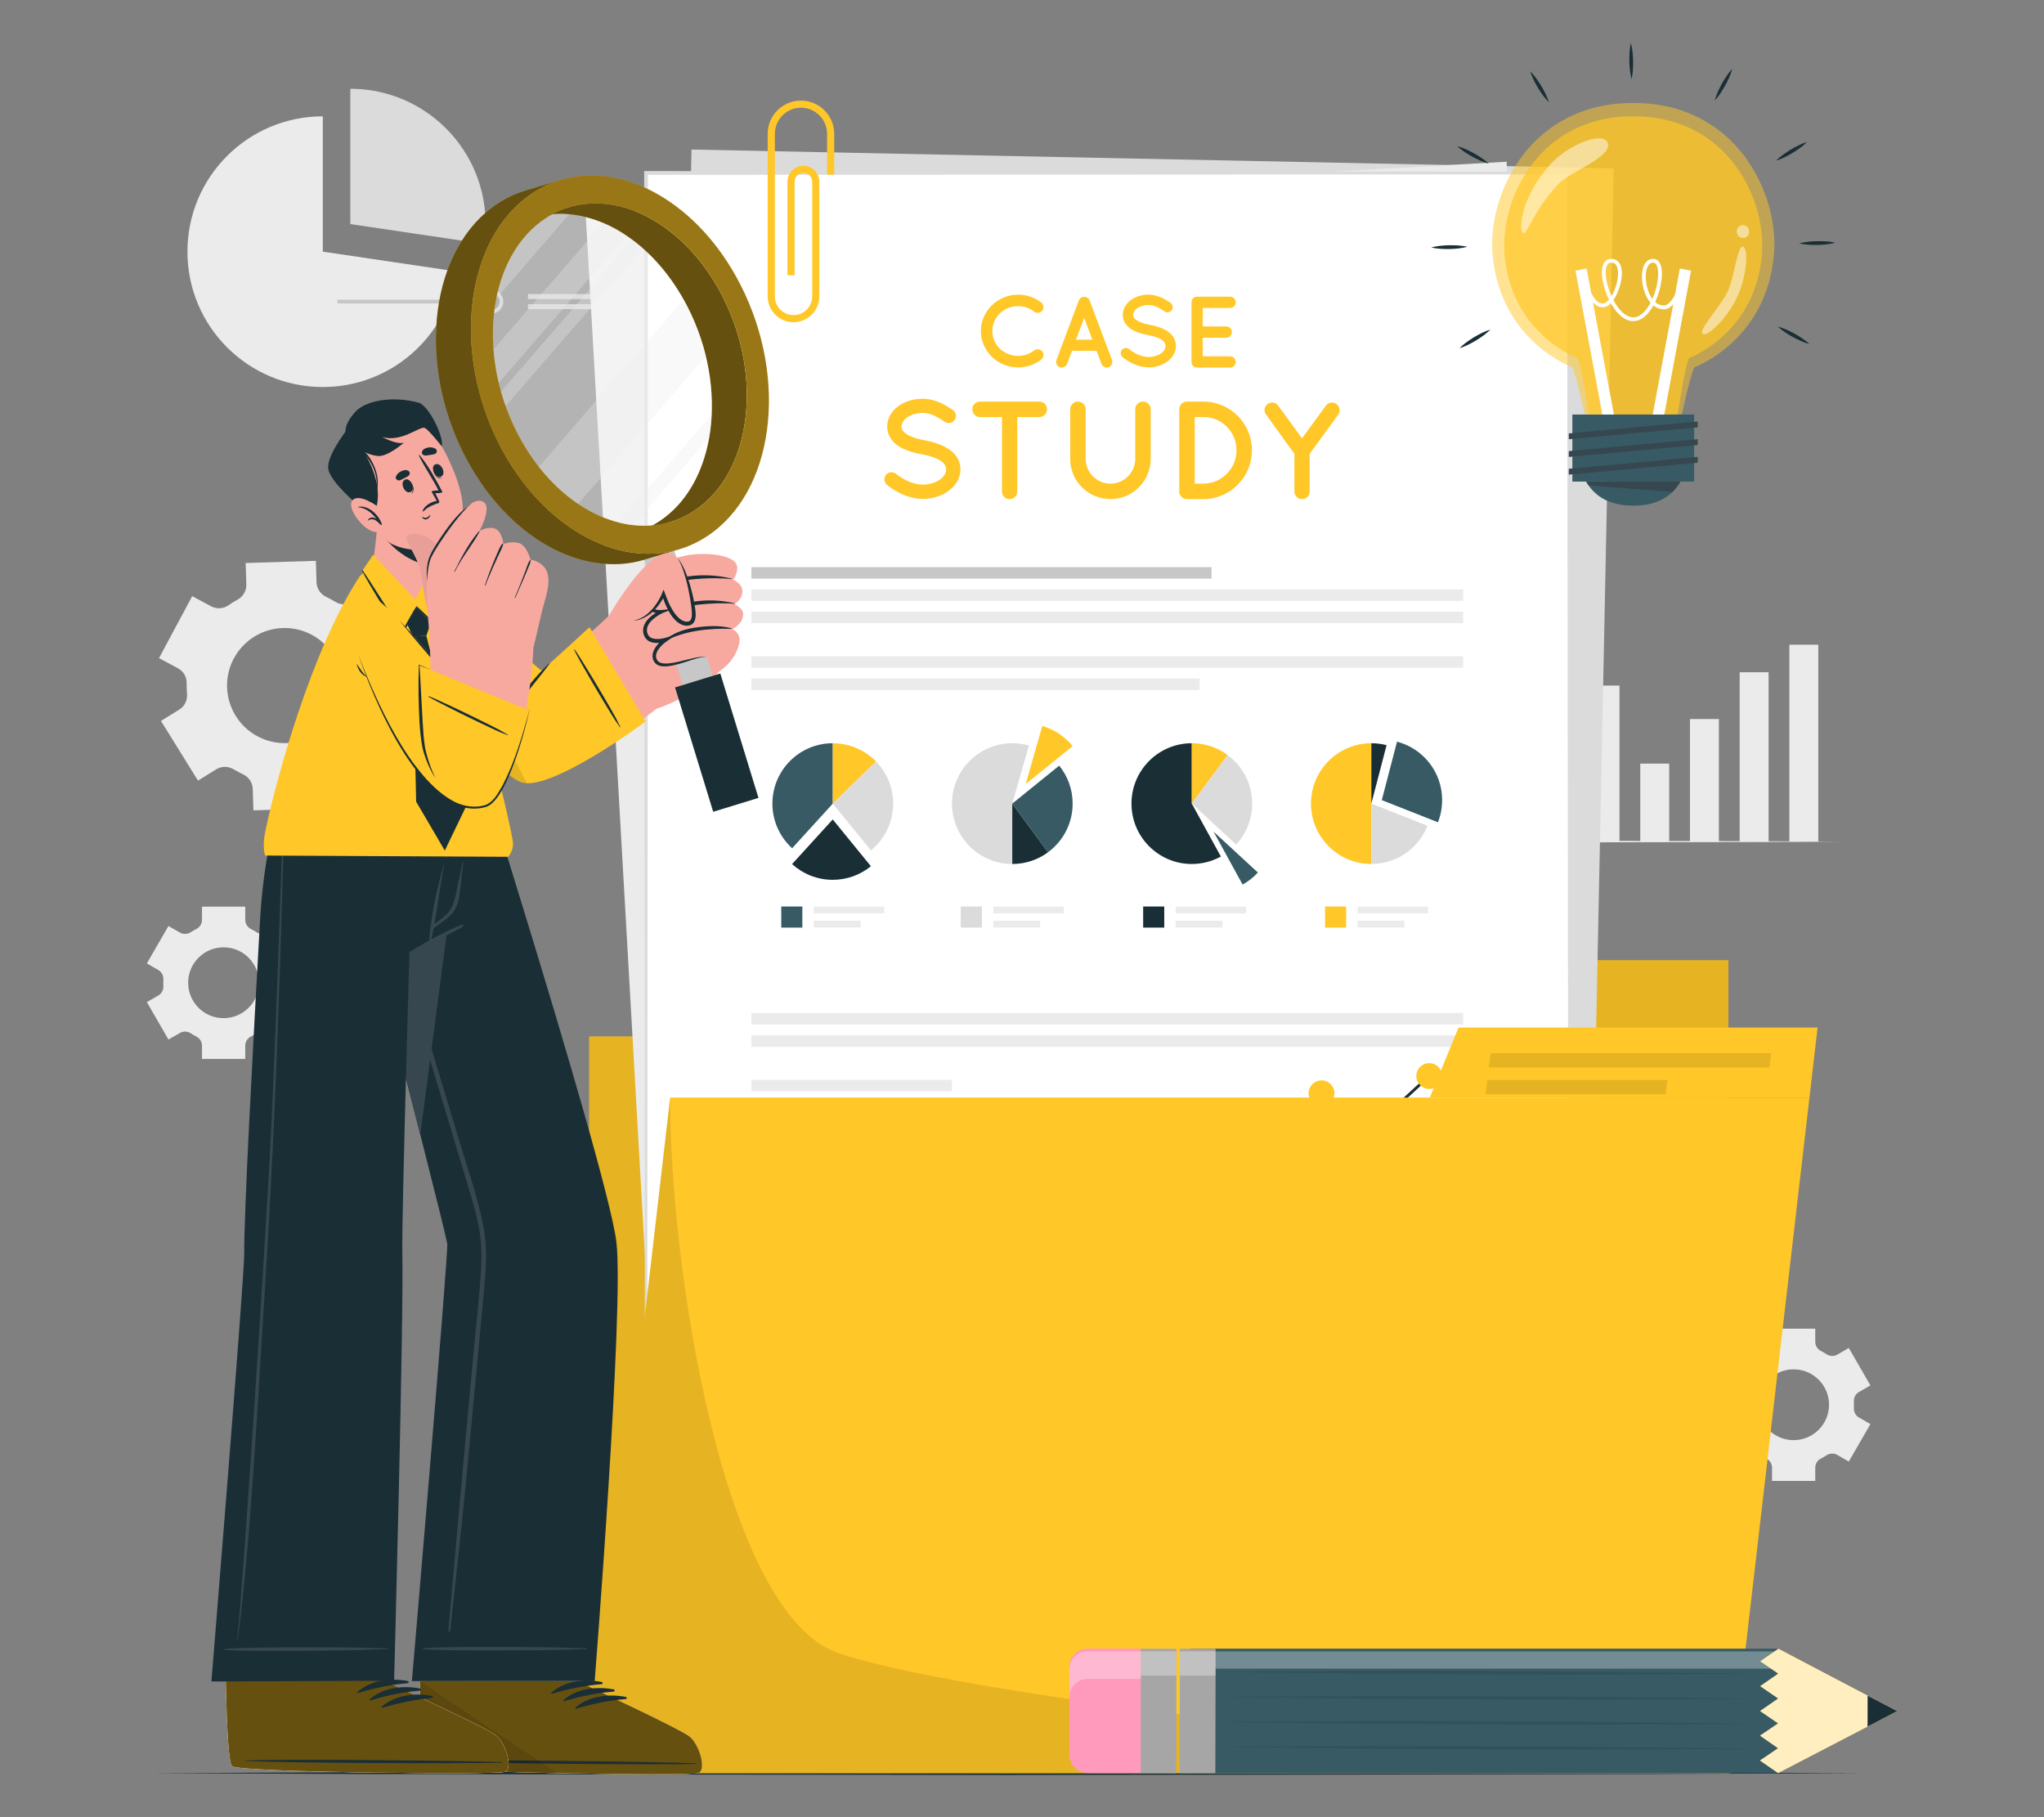 <?xml version="1.0" encoding="UTF-8"?>
<svg id="Layer_2" data-name="Layer 2" xmlns="http://www.w3.org/2000/svg" viewBox="0 0 540 480">
  <rect x="0" y="0" width="540" height="480" fill="#808080" stroke="none"/>
  <defs>
    <style>
      .cls-1, .cls-2 {
        opacity: .7;
      }

      .cls-3, .cls-4 {
        opacity: .4;
      }

      .cls-3, .cls-4, .cls-5, .cls-6, .cls-7, .cls-8, .cls-9, .cls-10, .cls-11, .cls-12, .cls-13, .cls-14, .cls-2, .cls-15, .cls-16, .cls-17, .cls-18, .cls-19, .cls-20, .cls-21 {
        stroke-width: 0px;
      }

      .cls-3, .cls-12, .cls-2, .cls-21 {
        fill: #fff;
      }

      .cls-22 {
        opacity: .5;
      }

      .cls-23, .cls-24, .cls-25, .cls-8, .cls-26 {
        fill: none;
      }

      .cls-23, .cls-24, .cls-25, .cls-26 {
        stroke-miterlimit: 10;
      }

      .cls-23, .cls-26 {
        stroke: #fff;
      }

      .cls-24 {
        stroke: #c7c7c7;
      }

      .cls-27, .cls-13 {
        opacity: .6;
      }

      .cls-5 {
        fill: #375a64;
      }

      .cls-25 {
        stroke: #1a2e35;
        stroke-width: .75px;
      }

      .cls-28 {
        isolation: isolate;
      }

      .cls-7 {
        fill: #37474f;
      }

      .cls-9 {
        fill: #ff9abd;
      }

      .cls-26 {
        stroke-width: 3px;
      }

      .cls-10 {
        fill: #c7c7c7;
      }

      .cls-11 {
        fill: #1a2e35;
      }

      .cls-29, .cls-21 {
        opacity: .3;
      }

      .cls-30, .cls-20 {
        opacity: .1;
      }

      .cls-14 {
        opacity: .06;
      }

      .cls-15 {
        fill: #a6a6a6;
      }

      .cls-16 {
        fill: #dbdbdb;
      }

      .cls-17 {
        fill: #ebebeb;
      }

      .cls-18 {
        fill: #f7a9a0;
      }

      .cls-19 {
        fill: #ffc727;
      }
    </style>
  </defs>
  <g id="Layer_2-2" data-name="Layer 2">
    <g>
      <g>
        <g>
          <path class="cls-17" d="M57.14,203.2c1.42-.88,3.2-.83,4.63.03.39.23.78.46,1.19.68.41.22.82.43,1.23.62,1.51.71,2.53,2.16,2.58,3.83l.18,5.69,18.55-.58-.18-5.69c-.05-1.67.86-3.2,2.33-4,.81-.44,1.59-.93,2.35-1.45,1.37-.95,3.14-1.08,4.61-.29l5.01,2.69,8.77-16.36-5.01-2.69c-1.47-.79-2.34-2.34-2.3-4,.02-.92-.01-1.85-.09-2.76-.14-1.66.62-3.27,2.04-4.15l4.84-3-9.78-15.77-4.86,3.01c-1.41.88-3.18.83-4.61-.03-.39-.23-.78-.46-1.19-.68-.4-.22-.81-.42-1.22-.62-1.51-.71-2.54-2.17-2.59-3.84l-.17-5.7-18.55.58.18,5.68c.05,1.67-.86,3.2-2.32,4-.81.44-1.6.93-2.36,1.46-1.37.95-3.14,1.08-4.61.3l-5.01-2.68-8.77,16.36,5.01,2.68c1.47.79,2.34,2.34,2.3,4-.02.93,0,1.85.09,2.77.14,1.66-.63,3.27-2.05,4.15l-4.83,2.99,9.78,15.77,4.83-3ZM61.79,173.91c3.97-7.4,13.19-10.18,20.59-6.22,7.4,3.97,10.17,13.19,6.2,20.58-3.97,7.4-13.17,10.18-20.57,6.21-7.4-3.97-10.19-13.18-6.22-20.58Z"/>
          <path class="cls-17" d="M41.83,256.23c.89.51,1.38,1.49,1.33,2.52-.01.28-.02.56-.02.84s0,.57.02.85c.05,1.02-.44,2-1.32,2.51l-3.04,1.75,5.71,9.89,3.04-1.75c.89-.51,1.99-.46,2.85.1.47.31.96.59,1.47.85.91.47,1.5,1.39,1.5,2.41v3.5h11.42v-3.5c0-1.02.59-1.95,1.5-2.41.51-.26,1-.54,1.47-.85.86-.56,1.96-.61,2.85-.1l3.04,1.75,5.71-9.89-3.05-1.76c-.89-.51-1.37-1.49-1.32-2.51.01-.28.02-.56.02-.84s0-.56-.02-.84c-.05-1.03.44-2.01,1.33-2.52l3.04-1.75-5.71-9.89-3.03,1.75c-.89.51-1.99.46-2.85-.1-.48-.31-.97-.6-1.48-.85-.91-.46-1.5-1.39-1.5-2.41v-3.5h-11.42v3.5c0,1.03-.59,1.95-1.5,2.41-.51.26-1,.54-1.48.85-.86.56-1.96.61-2.85.1l-3.03-1.75-5.71,9.89,3.03,1.75ZM59.06,250.23c5.17,0,9.36,4.19,9.36,9.36s-4.19,9.35-9.36,9.35-9.35-4.18-9.35-9.35,4.18-9.36,9.35-9.36Z"/>
          <path class="cls-17" d="M456.61,367.7c.89.51,1.38,1.49,1.33,2.52-.01.28-.02.56-.02.84s0,.57.02.85c.05,1.02-.44,2-1.32,2.51l-3.04,1.75,5.71,9.89,3.04-1.75c.89-.51,1.99-.46,2.85.1.47.31.96.59,1.47.85.91.47,1.5,1.39,1.5,2.41v3.5h11.42v-3.5c0-1.02.59-1.95,1.5-2.41.51-.26,1-.54,1.47-.85.86-.56,1.96-.61,2.85-.1l3.04,1.75,5.71-9.89-3.05-1.76c-.89-.51-1.37-1.49-1.32-2.51.01-.28.02-.56.02-.84s0-.56-.02-.84c-.05-1.03.44-2.01,1.33-2.52l3.04-1.75-5.71-9.89-3.03,1.75c-.89.51-1.99.46-2.85-.1-.48-.31-.97-.6-1.48-.85-.91-.46-1.5-1.39-1.5-2.41v-3.5h-11.42v3.5c0,1.03-.59,1.95-1.5,2.41-.51.26-1,.54-1.48.85-.86.56-1.96.61-2.85.1l-3.03-1.75-5.71,9.89,3.03,1.75ZM473.85,361.7c5.17,0,9.36,4.19,9.36,9.36s-4.19,9.35-9.36,9.35-9.35-4.18-9.35-9.35,4.18-9.36,9.35-9.36Z"/>
        </g>
        <g>
          <g>
            <g>
              <path class="cls-17" d="M120.63,71.72c-2.52,17.27-17.4,30.51-35.35,30.51-19.74,0-35.76-16-35.76-35.76s16.02-35.74,35.76-35.74v35.74l35.35,5.24Z"/>
              <path class="cls-16" d="M128.29,59.19c0,1.78-.13,3.53-.39,5.24l-35.35-5.24V23.45c13.26,0,24.85,7.23,31.02,17.97,3.01,5.24,4.72,11.32,4.72,17.77Z"/>
            </g>
            <g>
              <line class="cls-24" x1="89.14" y1="79.66" x2="127.16" y2="79.66"/>
              <circle class="cls-24" cx="129.82" cy="79.66" r="2.66"/>
              <rect class="cls-10" x="139.48" y="77.67" width="29.53" height="1.33"/>
              <rect class="cls-10" x="139.48" y="80.33" width="16.71" height="1.33"/>
            </g>
          </g>
          <g>
            <rect class="cls-17" x="407.08" y="167.94" width="7.64" height="54.36"/>
            <rect class="cls-17" x="420.21" y="181.09" width="7.64" height="41.2"/>
            <rect class="cls-17" x="433.34" y="201.7" width="7.64" height="20.6"/>
            <rect class="cls-17" x="446.47" y="189.93" width="7.64" height="32.37"/>
            <rect class="cls-17" x="459.6" y="177.57" width="7.64" height="44.73"/>
            <rect class="cls-17" x="472.73" y="170.3" width="7.64" height="51.99"/>
            <g>
              <path class="cls-17" d="M402.65,161.02l.09,15.32.04,15.32.06,30.64-.19-.19c7.02-.02,14.04-.03,21.06,0l21.06.04,21.06.04,21.06.11-21.06.11-21.06.04-21.06.04c-7.02.02-14.04.01-21.06,0h-.19s0-.19,0-.19l.06-30.64.04-15.32.09-15.32Z"/>
              <path class="cls-17" d="M400.96,164.09c.56-.17,1.12-.21,1.69-.22.56,0,1.12.05,1.69.22-.56.17-1.12.21-1.69.22-.56,0-1.12-.05-1.69-.22Z"/>
              <path class="cls-17" d="M400.96,168.75c.56-.17,1.12-.21,1.69-.22.56,0,1.12.05,1.69.22-.56.17-1.12.21-1.69.22-.56,0-1.12-.05-1.69-.22Z"/>
              <path class="cls-17" d="M400.96,173.41c.56-.17,1.12-.21,1.69-.22.56,0,1.12.04,1.69.22-.56.17-1.12.21-1.69.22-.56,0-1.12-.05-1.69-.22Z"/>
              <path class="cls-17" d="M400.96,178.07c.56-.17,1.12-.21,1.69-.22.56,0,1.12.05,1.69.22-.56.17-1.12.21-1.69.22-.56,0-1.12-.05-1.69-.22Z"/>
              <path class="cls-17" d="M400.96,182.72c.56-.17,1.12-.21,1.69-.22.56,0,1.12.05,1.69.22-.56.17-1.12.21-1.69.22-.56,0-1.12-.05-1.69-.22Z"/>
              <path class="cls-17" d="M400.96,187.38c.56-.17,1.12-.21,1.69-.22.56,0,1.12.05,1.69.22-.56.17-1.12.21-1.69.22-.56,0-1.12-.05-1.69-.22Z"/>
              <path class="cls-17" d="M400.96,192.04c.56-.17,1.12-.21,1.69-.22.56,0,1.12.05,1.69.22-.56.17-1.12.21-1.69.22-.56,0-1.12-.05-1.69-.22Z"/>
              <path class="cls-17" d="M400.96,196.69c.56-.17,1.12-.21,1.69-.22.56,0,1.12.05,1.69.22-.56.17-1.12.21-1.69.22-.56,0-1.12-.05-1.69-.22Z"/>
              <path class="cls-17" d="M400.96,201.35c.56-.17,1.12-.21,1.69-.22.56,0,1.12.05,1.69.22-.56.17-1.12.21-1.69.22-.56,0-1.12-.05-1.69-.22Z"/>
              <path class="cls-17" d="M400.96,206.01c.56-.17,1.12-.21,1.69-.22.56,0,1.12.05,1.69.22-.56.17-1.12.21-1.69.22-.56,0-1.12-.05-1.69-.22Z"/>
              <path class="cls-17" d="M400.96,210.66c.56-.17,1.12-.21,1.69-.22.56,0,1.12.04,1.69.22-.56.17-1.12.21-1.69.22-.56,0-1.12-.05-1.69-.22Z"/>
              <path class="cls-17" d="M400.96,215.32c.56-.17,1.12-.21,1.69-.22.56,0,1.12.05,1.69.22-.56.17-1.12.21-1.69.22-.56,0-1.12-.05-1.69-.22Z"/>
            </g>
          </g>
        </g>
        <polygon class="cls-11" points="40.09 468.36 96.6 468.12 153.11 468.03 266.14 467.86 379.16 468.03 435.67 468.12 492.18 468.36 435.67 468.61 379.16 468.7 266.14 468.86 153.11 468.69 96.6 468.61 40.09 468.36"/>
        <g>
          <g>
            <g>
              <rect class="cls-19" x="155.64" y="273.76" width="300.99" height="194.6"/>
              <polygon class="cls-19" points="361.78 253.61 456.63 253.61 456.63 273.76 356.33 273.76 361.78 253.61"/>
            </g>
            <g class="cls-30">
              <rect class="cls-6" x="155.64" y="273.76" width="300.99" height="194.6"/>
              <polygon class="cls-6" points="361.78 253.61 456.63 253.61 456.63 273.76 356.33 273.76 361.78 253.61"/>
            </g>
          </g>
          <g>
            <rect class="cls-16" x="135.94" y="85.26" width="330.34" height="243.69" transform="translate(87.92 503.94) rotate(-88.83)"/>
            <rect class="cls-17" x="163.91" y="49.4" width="243.69" height="330.34" transform="translate(-11.73 16.58) rotate(-3.26)"/>
            <g>
              <g>
                <rect class="cls-12" x="170.68" y="45.69" width="243.69" height="330.34"/>
                <path class="cls-16" d="M414.37,376.03l-243.69.31h-.31s0-.31,0-.31l-.19-330.34v-.5s.5,0,.5,0l243.69.14h.36v.36l-.36,330.34ZM414.37,376.03l-.36-330.34.36.36-243.69.14.5-.5-.19,330.34-.31-.31,243.69.31Z"/>
              </g>
              <g>
                <rect class="cls-10" x="198.5" y="149.81" width="121.58" height="3.03"/>
                <rect class="cls-17" x="198.5" y="155.7" width="188.04" height="3.03"/>
                <rect class="cls-17" x="198.5" y="161.58" width="188.04" height="3.03"/>
                <rect class="cls-17" x="198.5" y="173.36" width="188.04" height="3.03"/>
                <rect class="cls-17" x="198.5" y="179.24" width="118.42" height="3.03"/>
              </g>
              <g>
                <rect class="cls-17" x="198.5" y="267.59" width="188.04" height="3.03"/>
                <rect class="cls-17" x="198.5" y="273.48" width="188.04" height="3.03"/>
                <rect class="cls-17" x="198.5" y="285.25" width="52.99" height="3.03"/>
                <rect class="cls-17" x="198.5" y="291.14" width="52.99" height="3.03"/>
                <rect class="cls-17" x="198.5" y="297.03" width="52.99" height="3.03"/>
                <rect class="cls-17" x="198.5" y="302.91" width="29.29" height="3.03"/>
                <rect class="cls-17" x="198.5" y="314.69" width="52.99" height="3.03"/>
                <rect class="cls-17" x="198.5" y="320.57" width="52.99" height="3.03"/>
                <rect class="cls-17" x="198.5" y="326.46" width="52.99" height="3.03"/>
                <rect class="cls-17" x="198.5" y="332.34" width="29.29" height="3.03"/>
                <rect class="cls-17" x="198.5" y="291.14" width="52.99" height="3.03"/>
              </g>
              <g>
                <path class="cls-19" d="M259.12,87.45c.03-5.29,4.46-9.6,9.81-9.62,2.35,0,4.49.77,6.17,2.08.64.53.75,1.47.27,2.14-.53.67-1.52.78-2.14.29-1.18-.96-2.65-1.47-4.3-1.47-1.84,0-3.56.75-4.81,1.92-1.2,1.23-1.95,2.83-1.95,4.65s.75,3.47,1.95,4.65c1.26,1.18,2.97,1.92,4.81,1.92,1.66,0,3.1-.51,4.3-1.47.61-.45,1.6-.35,2.14.29.48.67.37,1.63-.27,2.14-1.68,1.31-3.82,2.08-6.17,2.08-5.35,0-9.78-4.3-9.81-9.62Z"/>
                <path class="cls-19" d="M289.69,92.67h-6.49l-1.31,3.47c-.24.59-.8.94-1.39.94-.19,0-.35-.03-.51-.08-.78-.29-1.15-1.15-.88-1.92l5.91-15.74c.24-.59.83-.96,1.42-.94.61-.03,1.18.35,1.42.94l5.91,15.74c.27.78-.11,1.63-.88,1.92-.13.05-.32.08-.51.08-.59,0-1.15-.35-1.36-.94l-1.31-3.47ZM288.59,89.73l-2.16-5.75-2.17,5.75h4.33Z"/>
                <path class="cls-19" d="M296.37,92.43c.48-.59,1.36-.67,1.95-.19,1.18.96,3.21,2.08,5.11,2.06,1.34,0,2.54-.4,3.34-.99.8-.59,1.15-1.26,1.15-1.92,0-.35-.08-.59-.24-.86-.16-.27-.4-.53-.8-.8-.77-.51-2.08-.96-3.66-1.26h-.05c-1.26-.24-2.43-.56-3.45-1.04-1.02-.48-1.9-1.15-2.49-2.09-.4-.64-.61-1.39-.61-2.19,0-1.6.91-2.99,2.14-3.9,1.26-.91,2.89-1.42,4.62-1.42,2.57,0,4.46,1.26,5.83,2.14.61.43.8,1.28.37,1.9-.4.64-1.26.83-1.9.4-1.36-.91-2.67-1.71-4.3-1.71-1.2,0-2.27.37-2.99.91-.72.53-1.02,1.12-1.02,1.68,0,.32.05.53.19.75.13.21.37.45.72.69.69.48,1.9.91,3.34,1.18h.05c1.36.27,2.62.61,3.69,1.12,1.1.53,2.06,1.23,2.67,2.22.4.64.64,1.44.64,2.27,0,1.71-.96,3.18-2.3,4.14-1.31.96-3.05,1.52-4.94,1.52-2.89-.03-5.32-1.47-6.84-2.67-.59-.48-.67-1.36-.21-1.95Z"/>
                <path class="cls-19" d="M314.78,95.61v-15.77c0-.83.64-1.47,1.47-1.47h8.74c.78,0,1.47.64,1.47,1.47s-.69,1.5-1.47,1.5h-7.24v4.89h6.23c.8,0,1.47.7,1.47,1.47,0,.83-.67,1.5-1.47,1.5h-6.23v4.92h7.24c.78,0,1.47.67,1.47,1.5s-.69,1.47-1.47,1.47h-8.66c-.05,0-.05-.03-.05-.03l-.03.03c-.83,0-1.47-.67-1.47-1.47Z"/>
              </g>
              <g>
                <path class="cls-19" d="M234.04,125.43c.66-.81,1.88-.92,2.69-.26,1.62,1.32,4.42,2.87,7.03,2.83,1.84,0,3.5-.55,4.6-1.36,1.1-.81,1.58-1.73,1.58-2.65,0-.48-.11-.81-.33-1.18-.22-.37-.55-.74-1.1-1.1-1.07-.7-2.87-1.32-5.04-1.73h-.07c-1.73-.33-3.35-.77-4.75-1.44-1.4-.66-2.61-1.58-3.42-2.87-.55-.88-.85-1.91-.85-3.02,0-2.21,1.25-4.12,2.94-5.37,1.73-1.25,3.97-1.95,6.37-1.95,3.53,0,6.15,1.73,8.02,2.94.85.59,1.1,1.77.52,2.61-.55.88-1.73,1.14-2.61.55-1.88-1.25-3.68-2.36-5.92-2.36-1.66,0-3.13.52-4.12,1.25-.99.74-1.4,1.55-1.4,2.32,0,.44.07.74.26,1.03.18.29.51.63.99.96.96.66,2.61,1.25,4.6,1.62h.07c1.88.37,3.61.85,5.08,1.55,1.51.74,2.83,1.69,3.68,3.05.55.88.88,1.99.88,3.13,0,2.36-1.32,4.38-3.16,5.7-1.8,1.32-4.19,2.1-6.81,2.1-3.97-.04-7.32-2.02-9.42-3.68-.81-.66-.92-1.88-.29-2.69Z"/>
                <path class="cls-19" d="M274.59,110.16h-5.85v19.65c0,1.14-.88,2.02-2.02,2.02s-2.02-.88-2.02-2.02v-19.65h-5.81c-1.14,0-2.02-.96-2.02-2.06s.88-2.02,2.02-2.02h15.71c1.1,0,2.02.88,2.02,2.02s-.92,2.06-2.02,2.06Z"/>
                <path class="cls-19" d="M293.37,131.83c-5.92,0-10.63-4.78-10.63-10.63v-13.1c0-1.14.88-2.02,2.02-2.02s2.06.88,2.06,2.02v13.1c0,3.61,2.94,6.55,6.55,6.55s6.55-2.94,6.55-6.55v-13.1c0-1.14.92-2.02,2.06-2.02s2.02.88,2.02,2.02v13.1c0,5.85-4.75,10.63-10.63,10.63Z"/>
                <path class="cls-19" d="M311.55,129.81v-21.71c0-1.14.88-2.02,2.02-2.02h4.34c7.1,0,12.84,5.78,12.84,12.84s-5.74,12.92-12.84,12.92h-4.34c-1.14,0-2.02-.92-2.02-2.02ZM315.63,127.75h2.28c4.86-.04,8.76-3.94,8.76-8.83s-3.9-8.76-8.76-8.76h-2.28v17.59Z"/>
                <path class="cls-19" d="M353.54,109.53l-7.54,10.34v9.94c0,1.14-.88,2.02-2.02,2.02-1.07,0-2.02-.88-2.02-2.02v-9.94l-7.47-10.34c-.7-.88-.52-2.13.4-2.8.92-.66,2.17-.48,2.8.44l6.29,8.61,6.29-8.61c.7-.92,1.95-1.1,2.83-.44.88.66,1.07,1.91.44,2.8Z"/>
              </g>
              <g>
                <g>
                  <path class="cls-11" d="M322.54,226.25c-2.27,1.25-4.9,1.97-7.68,1.97-8.8,0-15.94-7.15-15.94-15.95s7.14-15.95,15.94-15.95v15.95l7.68,13.98Z"/>
                  <path class="cls-19" d="M324.32,199.44l-9.46,12.83v-15.95c3.54,0,6.81,1.16,9.46,3.11Z"/>
                  <path class="cls-16" d="M330.81,212.27c0,4.18-1.6,7.97-4.23,10.81l-11.72-10.81,9.46-12.83c3.94,2.9,6.49,7.57,6.49,12.83Z"/>
                  <path class="cls-5" d="M332.32,230.48c-1.16,1.27-2.52,2.34-4.04,3.17l-7.68-13.98,11.72,10.81Z"/>
                </g>
                <g>
                  <path class="cls-16" d="M271.82,196.93l-4.38,15.34v15.95c-8.8,0-15.94-7.15-15.94-15.95s7.14-15.95,15.94-15.95c1.52,0,2.99.22,4.38.61Z"/>
                  <path class="cls-11" d="M276.88,225.12c-2.64,1.95-5.91,3.1-9.45,3.1v-15.95l9.45,12.85Z"/>
                  <path class="cls-5" d="M283.38,212.27c0,5.27-2.56,9.94-6.5,12.85l-9.45-12.85,12.4-10.03c2.22,2.74,3.55,6.23,3.55,10.03Z"/>
                  <path class="cls-19" d="M283.38,197.08l-12.4,10.03,4.38-15.34c3.2.92,5.98,2.79,8.02,5.31Z"/>
                </g>
                <g>
                  <path class="cls-5" d="M220.01,196.32v15.95l-10.74,11.79c-3.2-2.92-5.21-7.12-5.21-11.79,0-8.8,7.14-15.95,15.94-15.95Z"/>
                  <path class="cls-19" d="M231.43,201.14l-11.42,11.14v-15.95c4.48,0,8.52,1.85,11.42,4.81Z"/>
                  <path class="cls-16" d="M235.96,212.27c0,4.98-2.29,9.44-5.87,12.36l-10.08-12.36,11.42-11.14c2.8,2.88,4.53,6.8,4.53,11.14Z"/>
                  <path class="cls-11" d="M230.08,228.81c-2.74,2.24-6.25,3.59-10.08,3.59-4.14,0-7.9-1.58-10.74-4.16l10.74-11.79,10.08,12.36Z"/>
                </g>
                <g>
                  <path class="cls-19" d="M362.29,196.32v31.9c-8.81,0-15.94-7.15-15.94-15.95s7.13-15.95,15.94-15.95Z"/>
                  <path class="cls-11" d="M366.32,196.83l-4.03,15.44v-15.95c1.39,0,2.74.18,4.03.51Z"/>
                  <path class="cls-5" d="M380.99,211.35c0,2.06-.39,4.04-1.1,5.85l-14.84-5.85,4.03-15.44c6.86,1.78,11.92,8.02,11.92,15.44Z"/>
                  <path class="cls-16" d="M377.13,218.12c-2.34,5.91-8.1,10.1-14.84,10.1v-15.95l14.84,5.85Z"/>
                </g>
                <g>
                  <g>
                    <rect class="cls-17" x="215" y="239.48" width="18.62" height="1.79"/>
                    <rect class="cls-17" x="215" y="243.21" width="12.36" height="1.79"/>
                  </g>
                  <rect class="cls-5" x="206.4" y="239.45" width="5.57" height="5.57"/>
                </g>
                <g>
                  <g>
                    <rect class="cls-17" x="262.42" y="239.48" width="18.62" height="1.79"/>
                    <rect class="cls-17" x="262.42" y="243.21" width="12.36" height="1.79"/>
                  </g>
                  <rect class="cls-16" x="253.83" y="239.45" width="5.57" height="5.57"/>
                </g>
                <g>
                  <g>
                    <rect class="cls-17" x="310.6" y="239.48" width="18.62" height="1.79"/>
                    <rect class="cls-17" x="310.6" y="243.21" width="12.36" height="1.79"/>
                  </g>
                  <rect class="cls-11" x="302.01" y="239.45" width="5.57" height="5.57"/>
                </g>
                <g>
                  <g>
                    <rect class="cls-17" x="358.65" y="239.48" width="18.62" height="1.79"/>
                    <rect class="cls-17" x="358.65" y="243.21" width="12.36" height="1.79"/>
                  </g>
                  <rect class="cls-19" x="350.06" y="239.45" width="5.57" height="5.57"/>
                </g>
              </g>
              <g>
                <g class="cls-22">
                  <rect class="cls-19" x="260.38" y="320.86" width="6.82" height="14.52"/>
                  <rect class="cls-19" x="274.6" y="310.27" width="6.82" height="25.1"/>
                  <rect class="cls-19" x="288.82" y="312.94" width="6.82" height="22.44"/>
                  <rect class="cls-19" x="303.05" y="307.88" width="6.82" height="27.5"/>
                  <rect class="cls-19" x="317.27" y="317.95" width="6.82" height="17.43"/>
                  <rect class="cls-19" x="331.49" y="309.53" width="6.82" height="25.85"/>
                  <rect class="cls-19" x="345.72" y="298.82" width="6.82" height="36.56"/>
                  <rect class="cls-19" x="359.94" y="305.11" width="6.82" height="30.26"/>
                  <rect class="cls-19" x="374.16" y="292.14" width="6.82" height="43.24"/>
                </g>
                <g>
                  <polyline class="cls-25" points="263.79 312.94 278.01 299.46 292.24 304.98 306.46 298.15 320.68 310.81 334.91 301.56 349.13 288.79 363.35 297.34 377.57 284.23"/>
                  <path class="cls-19" d="M267.2,312.94c0,1.88-1.53,3.41-3.41,3.41s-3.41-1.53-3.41-3.41,1.53-3.41,3.41-3.41,3.41,1.53,3.41,3.41Z"/>
                  <path class="cls-19" d="M281.43,299.46c0,1.88-1.53,3.41-3.41,3.41s-3.41-1.53-3.41-3.41,1.53-3.41,3.41-3.41,3.41,1.53,3.41,3.41Z"/>
                  <path class="cls-19" d="M309.87,298.15c0,1.88-1.53,3.41-3.41,3.41s-3.41-1.53-3.41-3.41,1.53-3.41,3.41-3.41,3.41,1.53,3.41,3.41Z"/>
                  <path class="cls-19" d="M295.65,304.98c0,1.88-1.53,3.41-3.41,3.41s-3.41-1.53-3.41-3.41,1.53-3.41,3.41-3.41,3.41,1.53,3.41,3.41Z"/>
                  <path class="cls-19" d="M324.09,310.81c0,1.88-1.53,3.41-3.41,3.41s-3.41-1.53-3.41-3.41,1.53-3.41,3.41-3.41,3.41,1.53,3.41,3.41Z"/>
                  <path class="cls-19" d="M338.32,301.56c0,1.88-1.53,3.41-3.41,3.41s-3.41-1.53-3.41-3.41,1.53-3.41,3.41-3.41,3.41,1.53,3.41,3.41Z"/>
                  <circle class="cls-19" cx="349.13" cy="288.79" r="3.41"/>
                  <path class="cls-19" d="M366.76,297.34c0,1.88-1.53,3.41-3.41,3.41s-3.41-1.53-3.41-3.41,1.53-3.41,3.41-3.41,3.41,1.53,3.41,3.41Z"/>
                  <path class="cls-19" d="M380.99,284.23c0,1.88-1.53,3.41-3.41,3.41s-3.41-1.53-3.41-3.41,1.53-3.41,3.41-3.41,3.41,1.53,3.41,3.41Z"/>
                </g>
              </g>
              <path class="cls-19" d="M209.62,85.11c-3.76,0-6.81-3.05-6.81-6.81v-42.94c0-4.85,3.94-8.79,8.79-8.79s8.79,3.94,8.79,8.79v10.77h-1.88v-10.77c0-3.81-3.1-6.91-6.9-6.91s-6.9,3.1-6.9,6.91v42.94c0,2.72,2.21,4.93,4.93,4.93s4.93-2.21,4.93-4.93v-30.29c0-1.28-1.04-2.33-2.33-2.33s-2.33,1.04-2.33,2.33v24.69h-1.88v-24.69c0-2.32,1.89-4.21,4.21-4.21s4.21,1.89,4.21,4.21v30.29c0,3.76-3.05,6.81-6.81,6.81Z"/>
            </g>
          </g>
          <g>
            <g>
              <polygon class="cls-19" points="156.35 468.36 457.34 468.36 478.04 289.91 177.05 289.91 156.35 468.36"/>
              <polygon class="cls-19" points="385.33 271.42 480.19 271.42 478.04 289.91 377.74 289.91 385.33 271.42"/>
            </g>
            <g class="cls-30">
              <polygon class="cls-6" points="467.46 281.96 393.32 281.96 393.79 278.19 467.93 278.19 467.46 281.96"/>
              <polygon class="cls-6" points="440.04 289.03 392.46 289.03 392.92 285.26 440.5 285.26 440.04 289.03"/>
            </g>
            <path class="cls-20" d="M177.05,289.91c-.17,43.8,13.74,136.73,44.76,146.88,46.9,15.35,235.52,31.57,235.52,31.57H156.35l20.71-178.46Z"/>
          </g>
        </g>
        <g>
          <g>
            <path class="cls-11" d="M431.04,20.92c-.42-1.59-.54-3.18-.59-4.78-.01-1.6.04-3.19.41-4.79.43,1.59.54,3.18.59,4.78.01,1.6-.05,3.19-.41,4.79Z"/>
            <path class="cls-11" d="M409.19,27.01c-1.16-1.16-2.06-2.48-2.9-3.84-.81-1.37-1.56-2.79-2.04-4.36,1.16,1.16,2.06,2.48,2.9,3.84.81,1.38,1.56,2.79,2.04,4.36Z"/>
            <path class="cls-11" d="M393.32,43.22c-1.59-.43-3.03-1.12-4.43-1.88-1.39-.78-2.74-1.63-3.95-2.75,1.59.43,3.03,1.12,4.43,1.88,1.39.79,2.74,1.64,3.95,2.75Z"/>
            <path class="cls-11" d="M387.67,65.19c-1.59.42-3.18.54-4.78.59-1.6.01-3.19-.04-4.79-.41,1.59-.43,3.18-.54,4.78-.59,1.6-.01,3.19.05,4.79.41Z"/>
            <path class="cls-11" d="M393.77,87.04c-1.16,1.16-2.48,2.06-3.84,2.9-1.37.81-2.79,1.56-4.36,2.04,1.16-1.16,2.48-2.06,3.84-2.9,1.38-.81,2.79-1.56,4.36-2.04Z"/>
            <path class="cls-11" d="M469.67,86.26c1.59.43,3.03,1.12,4.43,1.88,1.39.78,2.74,1.63,3.95,2.75-1.59-.43-3.03-1.12-4.43-1.88-1.39-.79-2.74-1.64-3.95-2.75Z"/>
            <path class="cls-11" d="M475.31,64.29c1.59-.42,3.18-.54,4.78-.59,1.59-.01,3.19.04,4.79.41-1.59.43-3.18.54-4.78.59-1.6.01-3.19-.05-4.79-.41Z"/>
            <path class="cls-11" d="M469.21,42.44c1.16-1.16,2.48-2.06,3.84-2.9,1.37-.81,2.79-1.56,4.36-2.04-1.16,1.16-2.48,2.06-3.84,2.9-1.38.81-2.79,1.56-4.36,2.04Z"/>
            <path class="cls-11" d="M453.01,26.56c.43-1.59,1.12-3.03,1.88-4.43.78-1.39,1.63-2.74,2.75-3.95-.42,1.59-1.12,3.03-1.88,4.43-.79,1.39-1.64,2.74-2.75,3.95Z"/>
          </g>
          <g>
            <g class="cls-22">
              <path class="cls-19" d="M468.68,66.97c-1.84,23.1-21.09,30.06-21.09,30.06-1.41,3.51-3.26,12.44-3.26,12.44h-25.68s-1.84-8.93-3.26-12.44c0,0-19.24-6.96-21.09-30.06-1.28-16.05,10.15-39.77,37.05-39.77h.28c26.9,0,38.33,23.73,37.05,39.77Z"/>
            </g>
            <g class="cls-1">
              <path class="cls-19" d="M465.5,67.09c-1.69,21.12-19.29,27.49-19.29,27.49-1.29,3.21-2.98,14.89-2.98,14.89h-23.49s-1.69-11.68-2.98-14.89c0,0-17.6-6.37-19.29-27.49-1.17-14.68,9.28-36.37,33.88-36.38h.25c24.6,0,35.06,21.7,33.88,36.38Z"/>
            </g>
            <g>
              <line class="cls-26" x1="425.25" y1="111.65" x2="417.7" y2="71.21"/>
              <line class="cls-26" x1="437.75" y1="111.65" x2="445.28" y2="71.21"/>
              <path class="cls-23" d="M418.34,72.75s1.5,7.92,5.08,7.92,6.95-11.8,2.24-11.8c-4.71,0-.15,15.46,5.83,15.46,5.98,0,9.41-15.47,5.23-15.46-4.18,0-2.86,12.33,2.89,12.33,3.09,0,5.29-7.94,5.29-7.94"/>
            </g>
            <g>
              <rect class="cls-5" x="415.4" y="109.5" width="32.18" height="17.71"/>
              <g>
                <path class="cls-5" d="M443.93,127.21c-1.89,3.36-5.52,6.36-12.44,6.36s-10.55-3-12.44-6.36h24.88Z"/>
                <path class="cls-7" d="M443.93,127.21c-.54.96-1.22,1.89-2.09,2.72l-22.15-1.7c-.24-.34-.45-.68-.64-1.02h24.88Z"/>
              </g>
              <g>
                <polygon class="cls-7" points="448.52 112.88 414.46 116.02 414.46 114.48 448.52 111.33 448.52 112.88"/>
                <polygon class="cls-7" points="448.52 117.55 414.46 120.7 414.46 119.15 448.52 116.01 448.52 117.55"/>
                <polygon class="cls-7" points="448.52 122.22 414.46 125.37 414.46 123.83 448.52 120.68 448.52 122.22"/>
              </g>
            </g>
            <g class="cls-22">
              <path class="cls-12" d="M402.41,61.57c1.18.2,2.71-5.89,9.25-12.94,2.91-3.13,13.94-7.05,13.15-10.66-.79-3.61-10.64.1-15.59,5.84-7.97,9.23-7.9,17.58-6.81,17.76Z"/>
              <path class="cls-12" d="M460.46,62.84c2.17,0,2.17-3.37,0-3.37s-2.17,3.37,0,3.37Z"/>
              <path class="cls-12" d="M449.84,88.2c1.19.9,6.94-4.41,9.54-10.75,2.15-5.26,2.53-11.92,1.08-12.3-1.45-.39-2.39,8.74-4.13,12.1-2.2,4.24-7.75,9.98-6.49,10.95Z"/>
            </g>
          </g>
        </g>
        <g>
          <g>
            <rect class="cls-5" x="314.44" y="435.49" width="155.3" height="32.87"/>
            <g class="cls-30">
              <path class="cls-6" d="M464.97,442.1c-55.72-.67-88.4-.92-144.13-.47,55.72.67,88.4.92,144.13.47h0Z"/>
              <path class="cls-6" d="M464.96,448.71c-55.72-.67-88.4-.92-144.13-.47,55.72.67,88.4.92,144.13.47h0Z"/>
              <path class="cls-6" d="M464.94,455.31c-55.72-.67-88.4-.92-144.13-.47,55.72.67,88.4.92,144.13.47h0Z"/>
              <path class="cls-6" d="M464.93,461.92c-55.72-.67-88.4-.92-144.13-.47,55.72.67,88.4.92,144.13.47h0Z"/>
            </g>
            <rect class="cls-21" x="314.44" y="436.21" width="155.3" height="4.56"/>
          </g>
          <g>
            <rect class="cls-15" x="299.95" y="447.2" width="32.86" height="9.44" transform="translate(-136.24 767.3) rotate(-89.87)"/>
            <rect class="cls-21" x="311.7" y="436.2" width="9.43" height="6.39"/>
          </g>
          <g>
            <rect class="cls-15" x="289.61" y="447.2" width="32.86" height="9.44" transform="translate(-146.56 756.96) rotate(-89.87)"/>
            <rect class="cls-21" x="301.36" y="436.2" width="9.43" height="6.39"/>
          </g>
          <g>
            <path class="cls-19" d="M469.82,435.51l23.59,12.39,7.79,4.06-7.81,4.1-23.65,12.28-4.77-3.31s4.7-3.17,4.77-3.24l-4.76-3.33s4.7-3.17,4.78-3.24l-4.76-3.26s4.7-3.24,4.78-3.31l-4.76-3.26s4.7-3.24,4.78-3.31l-4.76-3.26s4.71-3.23,4.78-3.3Z"/>
            <path class="cls-2" d="M469.82,435.51l23.59,12.39,7.79,4.06-7.81,4.1-23.65,12.28-4.77-3.31s4.7-3.17,4.77-3.24l-4.76-3.33s4.7-3.17,4.78-3.24l-4.76-3.26s4.7-3.24,4.78-3.31l-4.76-3.26s4.7-3.24,4.78-3.31l-4.76-3.26s4.71-3.23,4.78-3.3Z"/>
            <polygon class="cls-11" points="493.41 447.9 501.21 451.97 493.39 456.07 493.41 447.9"/>
          </g>
          <path class="cls-9" d="M287.35,435.48c-2.67,0-4.83,2.16-4.83,4.83v23.19c0,2.67,2.16,4.83,4.83,4.83h14v-32.85h-14Z"/>
          <path class="cls-21" d="M301.35,436.2v7.27h-14c-2.67,0-4.83,2.16-4.83,4.84v-7.27c0-2.67,2.16-4.84,4.83-4.84h14Z"/>
        </g>
        <g>
          <g>
            <g>
              <g>
                <path class="cls-18" d="M184.43,468.37c-2.35.76-69.39-.11-71.92-1.77-.97-.61-1.41-10.39-1.61-22.21,0-.12,0-.25,0-.37-.05-2.44-.08-4.95-.08-7.49,0-.35,0-.7-.01-1.05l3.25-34.78,44.84.45-4.43,34.45-.05,1.36-.27,7.13-.03.73s25.51,11.81,28.1,13.92c2.57,2.11,4.55,8.87,2.2,9.62Z"/>
                <path class="cls-17" d="M184.43,468.37c-2.35.76-69.39-.11-71.92-1.77-.97-.61-1.41-10.39-1.61-22.21,0-.12,0-.25,0-.37-.05-2.44-.08-4.95-.08-7.49,0-.35,0-.7-.01-1.05l43.67.12-.05,1.36-.27,7.13-.03.73s25.51,11.81,28.1,13.92c2.57,2.11,4.55,8.87,2.2,9.62Z"/>
                <g>
                  <path class="cls-19" d="M184.44,468.37c-1.21.39-19.42.35-37.23-.01-3.58-.07-7.14-.15-10.53-.25-12.7-.35-23.19-.87-24.16-1.51-.96-.61-1.41-10.11-1.6-21.72,0-.16-.01-.33-.01-.49,0-.12,0-.26-.01-.38h.05l43.2.08-.02.74s25.51,11.8,28.1,13.92c2.57,2.11,4.55,8.87,2.2,9.62Z"/>
                  <path class="cls-13" d="M184.44,468.37c-1.21.39-19.42.35-37.23-.01-3.58-.07-7.14-.15-10.53-.25-12.7-.35-23.19-.87-24.16-1.51-.96-.61-1.41-10.11-1.6-21.72,0-.16-.01-.33-.01-.49,0-.12,0-.26-.01-.38h.05l43.2.08-.02.74s25.51,11.8,28.1,13.92c2.57,2.11,4.55,8.87,2.2,9.62Z"/>
                  <g>
                    <path class="cls-11" d="M183.71,465.77c-11.3-.42-56.9-1.07-68.1-.63-.09,0-.09.07,0,.07,11.19.66,56.8.94,68.1.74.24,0,.24-.18,0-.19Z"/>
                    <path class="cls-11" d="M158.97,444.29c-4.44-.89-9.88-.28-13.32,2.85-.13.12.04.31.19.27,4.41-1.33,8.51-2.16,13.11-2.55.32-.03.34-.5.02-.56Z"/>
                    <path class="cls-11" d="M162.15,446.26c-4.44-.89-9.88-.28-13.32,2.85-.13.12.04.31.19.26,4.41-1.33,8.51-2.16,13.11-2.55.32-.03.34-.5.02-.56Z"/>
                    <path class="cls-11" d="M165.34,448.24c-4.44-.89-9.88-.28-13.32,2.85-.13.12.04.31.19.26,4.41-1.33,8.51-2.16,13.11-2.55.32-.03.34-.5.03-.56Z"/>
                  </g>
                  <path class="cls-20" d="M147.21,468.36c-3.58-.07-7.14-.15-10.53-.25-12.7-.35-23.19-.87-24.16-1.51-.96-.61-1.41-10.11-1.6-21.72,0-.16-.01-.33-.01-.49,0-.12,0-.26-.01-.38h.05c5.92,4.15,26.78,18.04,36.26,24.35Z"/>
                </g>
              </g>
              <g>
                <path class="cls-11" d="M157.1,444.05h-48.28s9.72-113.55,9.34-115.51c-.48-2.52-3.33-13.94-7.13-28.85-1.19-4.67-2.47-9.67-3.8-14.86-3.6-14.03-7.57-29.36-11.02-42.7-5.19-19.99-9.24-35.51-9.24-35.51h40.92s4.77,15.12,10.78,34.78c9.79,31.96,22.88,75.96,24.17,86.65,2.09,17.27-5.73,116-5.73,116Z"/>
                <g>
                  <path class="cls-7" d="M154.96,435.38c-7.37-.15-5.25-.21-12.63-.28-3.61-.03-27.32-.24-30.7.32-.07.01-.07.14,0,.15,3.37.56,27.09.35,30.7.32,7.37-.07,5.26-.13,12.63-.28.14,0,.14-.21,0-.22Z"/>
                  <path class="cls-7" d="M127.24,321.64c-1.58-6.98-3.95-13.82-6.01-20.67-4.18-13.92-8.4-27.83-12.63-41.74-2.11-6.95-4.23-13.91-6.37-20.85-1.08-3.51-2.16-7.02-3.26-10.52-1.07-3.43-2.3-6.82-3.27-10.28-.39-1.41-.61-.63-.1,1.15,1.02,3.6,2.02,7.21,3.07,10.8,2.08,7.11,4.18,14.22,6.28,21.33,4.19,14.14,8.43,28.27,12.67,42.4,2.12,7.08,4.26,14.16,6.39,21.25,1.02,3.38,2.01,6.79,2.61,10.28.62,3.64.66,7.32.43,11-.46,7.39-1.32,14.76-2,22.13-.68,7.39-1.37,14.77-2.05,22.16-1.36,14.7-2.72,30.17-4.04,44.88-.17,1.86-.33,3.73-.47,5.59-.05.62.39.7.46.1,1.59-14.53,3.31-30.02,4.68-44.57,1.36-14.48,2.72-28.97,4.07-43.45.34-3.64.73-7.28.73-10.93,0-3.39-.43-6.74-1.18-10.04Z"/>
                </g>
              </g>
              <path class="cls-7" d="M123.24,206.61c-2.84,21.98-8.26,63.18-12.2,93.07-9.23-36.22-24.07-93.07-24.07-93.07h36.27Z"/>
            </g>
            <g>
              <g>
                <path class="cls-18" d="M133.29,468.04c-2.35.77-69.39.14-71.92-1.5-.97-.61-1.45-10.38-1.69-22.21,0-.12,0-.25,0-.37-.05-2.44-.1-4.95-.11-7.49,0-.35,0-.7-.02-1.05-.16-17.07,1.07-34.78,1.07-34.78l43.82.29-1.22,34.46-.05,1.36-.24,7.13-.02.73s25.55,11.72,28.15,13.82c2.58,2.1,4.58,8.85,2.23,9.61Z"/>
                <path class="cls-17" d="M133.29,468.04c-2.35.77-69.39.14-71.92-1.5-.97-.61-1.45-10.38-1.69-22.21,0-.12,0-.25,0-.37-.05-2.44-.1-4.95-.11-7.49,0-.35,0-.7-.02-1.05l43.67-.04-.05,1.36-.24,7.13-.02.73s25.55,11.72,28.15,13.82c2.58,2.1,4.58,8.85,2.23,9.61Z"/>
                <g>
                  <path class="cls-19" d="M133.29,468.04c-2.35.77-69.39.14-71.92-1.5-.97-.61-1.45-10.38-1.69-22.21,0-.12,0-.25,0-.37l43.26-.08-.02.73s25.55,11.72,28.15,13.82c2.58,2.1,4.58,8.85,2.23,9.61Z"/>
                  <path class="cls-13" d="M133.29,468.04c-2.35.77-69.39.14-71.92-1.5-.97-.61-1.45-10.38-1.69-22.21,0-.12,0-.25,0-.37l43.26-.08-.02.73s25.55,11.72,28.15,13.82c2.58,2.1,4.58,8.85,2.23,9.61Z"/>
                  <g>
                    <path class="cls-11" d="M132.55,465.43c-11.3-.38-56.9-.86-68.1-.38-.09,0-.09.07,0,.07,11.19.62,56.8.73,68.1.49.24,0,.24-.18,0-.19Z"/>
                    <path class="cls-11" d="M107.74,444.04c-4.44-.87-9.88-.24-13.31,2.9-.13.12.04.31.19.26,4.4-1.34,8.51-2.19,13.1-2.6.32-.03.34-.5.02-.56Z"/>
                    <path class="cls-11" d="M110.93,446.01c-4.44-.87-9.88-.24-13.31,2.9-.13.12.04.31.19.26,4.4-1.34,8.51-2.19,13.1-2.6.32-.03.34-.5.02-.56Z"/>
                    <path class="cls-11" d="M114.12,447.97c-4.44-.87-9.88-.24-13.31,2.9-.13.12.04.31.19.26,4.4-1.34,8.51-2.19,13.1-2.6.32-.03.34-.5.02-.56Z"/>
                  </g>
                </g>
              </g>
              <g>
                <path class="cls-11" d="M126.56,206.61s-.94,19.58-5.42,35.08c-.36,1.28-.75,2.54-1.17,3.75,0,0-4.67,1.69-11.79,6.06,0,0-.47,15.75-.94,33.32-.52,19.64-1.07,41.54-.95,46.19.41,17.38-2.17,112.96-2.17,112.96l-48.27.19s8.73-106.73,8.67-113.1c-.09-10.23,2.34-55.47,4.21-88.46,1.15-20.33,6.51-35.99,6.51-35.99h51.34Z"/>
                <g>
                  <path class="cls-7" d="M102.45,435.39c-7.37-.12-5.26-.19-12.63-.23-3.61-.02-27.32-.13-30.69.45-.07.01-.07.14,0,.15,3.37.54,27.09.24,30.7.19,7.37-.1,5.26-.15,12.63-.34.14,0,.14-.21,0-.22Z"/>
                  <path class="cls-7" d="M74.86,213.61c-.89,26.93-1.83,53.86-3.03,80.78-1.21,27.01-7.55,123.69-9.17,138.71-.01.1.14.14.16.03,3.51-26.71,5.47-66.26,7.2-93.14,1.73-26.88,2.9-53.8,3.82-80.72.52-15.23.91-30.46,1.37-45.69,0-.22-.33-.2-.34.02Z"/>
                  <path class="cls-7" d="M121.97,244.28c-4.81,1.91-9.41,4.52-13.8,7.23-.17.11-.04.38.14.28,4.66-2.26,9.41-4.44,13.94-6.96.36-.2.09-.7-.28-.56Z"/>
                  <path class="cls-7" d="M122.24,227.67c-.32,1.72-.74,3.41-1.11,5.12-.35,1.6-.6,3.23-1.03,4.81-.41,1.53-1.06,2.94-2.24,4.04-.63.58-1.32,1.1-1.99,1.63-.36.29-.75.56-1.13.86.05-.23.09-.46.13-.69.11-.65.22-1.3.33-1.95.24-1.44.47-2.89.7-4.34.44-2.85.84-5.72,1.43-8.54.02-.11-.15-.16-.18-.04-.71,2.79-1.49,5.56-2.11,8.37-.3,1.38-1.38,8.2-1.43,8.68-.05.5-.09,1-.11,1.5-.02.49-.12,1.05,0,1.53.03.12.18.1.23.02,0,0,0,0,0,0,.25-.43.31-1,.43-1.48.12-.49.23-.98.32-1.48.03-.18.06-.36.08-.54.67-.41,1.3-.95,1.93-1.4.68-.49,1.37-.97,2.01-1.51,1.23-1.03,1.99-2.3,2.45-3.83.47-1.59.62-3.26.8-4.9.22-1.94.38-3.89.65-5.82.02-.11-.16-.16-.18-.04Z"/>
                </g>
              </g>
            </g>
          </g>
          <g>
            <g>
              <g>
                <path class="cls-18" d="M111.43,160.07c4.77,16.98,20.81,44.79,27.46,45.37,5.51.48,30.29-13.44,36.72-20.29,3.6-3.84-11.39-25.72-14.82-22.42-4.68,4.5-15.94,14.03-17.86,15.04-1.29.68-16.78-15.13-23.55-20.75-8.7-7.21-9.84-3.67-7.95,3.05Z"/>
                <g>
                  <path class="cls-18" d="M190.26,177.12c-3.72,4.42-14.69,9.91-17.95,10.34l-12.75-22.55c1.25-3.13,14.75-15.82,20.54-16.97,5.79-1.15,14.02,24.6,10.16,29.18Z"/>
                  <g>
                    <rect class="cls-10" x="176.47" y="138.77" width="8.27" height="57.74" transform="translate(402.44 274.93) rotate(162.95)"/>
                    <g class="cls-28">
                      <g>
                        <path class="cls-19" d="M183.44,134.91c-1.24.83-2.53,1.51-3.84,2.07-.31.14-.64.26-.97.38-.3.12-.59.22-.89.31-.2.08-.41.15-.61.21l-9.26,2.77c.84-.24,1.66-.54,2.47-.89.68-.29,1.35-.62,2.01-.98.62-.33,1.23-.7,1.84-1.1,15.01-9.89,18.37-35.2,7.5-56.52-8.36-16.44-22.73-25.71-35.76-24.57-1.62.14-3.21.44-4.78.91l9.25-2.78s.04-.01.07-.02c.39-.13.8-.23,1.2-.32.35-.09.69-.17,1.05-.23.16-.03.32-.07.48-.09.27-.05.54-.09.8-.12.15-.02.31-.04.46-.05,7.99-.94,16.54,2.1,23.93,8.35.38.32.75.64,1.11.97,4.39,3.96,8.33,9.07,11.43,15.18,10.87,21.32,7.51,46.63-7.51,56.52Z"/>
                        <g class="cls-27">
                          <path class="cls-6" d="M183.44,134.91c-1.24.83-2.53,1.51-3.84,2.07-.31.14-.64.26-.97.38-.3.12-.59.22-.89.31-.2.08-.41.15-.61.21l-9.26,2.77c.84-.24,1.66-.54,2.47-.89.68-.29,1.35-.62,2.01-.98.62-.33,1.23-.7,1.84-1.1,15.01-9.89,18.37-35.2,7.5-56.52-8.36-16.44-22.73-25.71-35.76-24.57-1.62.14-3.21.44-4.78.91l9.25-2.78s.04-.01.07-.02c.39-.13.8-.23,1.2-.32.35-.09.69-.17,1.05-.23.16-.03.32-.07.48-.09.27-.05.54-.09.8-.12.15-.02.31-.04.46-.05,7.99-.94,16.54,2.1,23.93,8.35.38.32.75.64,1.11.97,4.39,3.96,8.33,9.07,11.43,15.18,10.87,21.32,7.51,46.63-7.51,56.52Z"/>
                        </g>
                      </g>
                      <g>
                        <path class="cls-19" d="M122.64,120.11c11.05,21.67,30.98,32.72,47.56,27.74l9.24-2.78c-16.57,4.98-36.5-6.08-47.56-27.74-12.72-25-8.78-54.71,8.82-66.33,1.46-.96,2.97-1.77,4.51-2.42.96-.41,1.91-.75,2.89-1.05l-9.24,2.78c-.98.3-1.95.65-2.91,1.05-1.54.65-3.04,1.47-4.5,2.42-17.61,11.62-21.55,41.33-8.82,66.33Z"/>
                        <g class="cls-27">
                          <path class="cls-6" d="M122.64,120.11c11.05,21.67,30.98,32.72,47.56,27.74l9.24-2.78c-16.57,4.98-36.5-6.08-47.56-27.74-12.72-25-8.78-54.71,8.82-66.33,1.46-.96,2.97-1.77,4.51-2.42.96-.41,1.91-.75,2.89-1.05l-9.24,2.78c-.98.3-1.95.65-2.91,1.05-1.54.65-3.04,1.47-4.5,2.42-17.61,11.62-21.55,41.33-8.82,66.33Z"/>
                        </g>
                      </g>
                      <g>
                        <g>
                          <path class="cls-19" d="M195.65,75.28c-11.08-21.74-31.11-32.81-47.73-27.69-.37.11-.74.24-1.1.37-.11.03-.2.07-.31.11-.44.16-.88.33-1.31.52-.77.34-1.52.69-2.27,1.1-.75.41-1.5.84-2.22,1.33-17.61,11.61-21.54,41.33-8.82,66.33,3.95,7.75,9.03,14.14,14.71,18.93.87.74,1.75,1.44,2.65,2.1.89.66,1.8,1.28,2.74,1.87.91.57,1.84,1.12,2.77,1.61.46.25.93.49,1.42.72,1.4.69,2.83,1.28,4.27,1.78,0,0,0,.01.01,0,.95.33,1.91.62,2.87.87,4.35,1.12,8.74,1.36,12.95.6.31-.04.61-.1.92-.17.5-.1,1-.22,1.5-.36.04,0,.09-.02.12-.03,1.2-.32,2.38-.73,3.53-1.23,1.55-.66,3.05-1.47,4.5-2.43,17.62-11.61,21.56-41.32,8.8-66.33ZM183.44,134.91c-1.24.83-2.53,1.51-3.84,2.07-.31.14-.64.26-.97.38-.3.12-.59.22-.89.31-1.76.58-3.56.95-5.38,1.1-13.02,1.15-27.39-8.12-35.77-24.55-10.86-21.32-7.49-46.63,7.52-56.54.6-.4,1.21-.77,1.83-1.1.66-.36,1.32-.69,2-.98.81-.35,1.63-.65,2.47-.89.02-.01.04-.01.07-.02.39-.13.8-.23,1.2-.32.35-.09.69-.17,1.05-.23.16-.03.32-.07.48-.09.27-.05.54-.09.8-.12.15-.02.31-.04.46-.05,7.99-.94,16.54,2.1,23.93,8.35.38.32.75.64,1.11.97,4.39,3.96,8.33,9.07,11.43,15.18,10.87,21.32,7.51,46.63-7.51,56.52Z"/>
                          <path class="cls-4" d="M195.65,75.28c-11.08-21.74-31.11-32.81-47.73-27.69-.37.11-.74.24-1.1.37-.11.03-.2.07-.31.11-.44.16-.88.33-1.31.52-.77.34-1.52.69-2.27,1.1-.75.41-1.5.84-2.22,1.33-17.61,11.61-21.54,41.33-8.82,66.33,3.95,7.75,9.03,14.14,14.71,18.93.87.74,1.75,1.44,2.65,2.1.89.66,1.8,1.28,2.74,1.87.91.57,1.84,1.12,2.77,1.61.46.25.93.49,1.42.72,1.4.69,2.83,1.28,4.27,1.78,0,0,0,.01.01,0,.95.33,1.91.62,2.87.87,4.35,1.12,8.74,1.36,12.95.6.31-.04.61-.1.92-.17.5-.1,1-.22,1.5-.36.04,0,.09-.02.12-.03,1.2-.32,2.38-.73,3.53-1.23,1.55-.66,3.05-1.47,4.5-2.43,17.62-11.61,21.56-41.32,8.8-66.33ZM183.44,134.91c-1.24.83-2.53,1.51-3.84,2.07-.31.14-.64.26-.97.38-.3.12-.59.22-.89.31-1.76.58-3.56.95-5.38,1.1-13.02,1.15-27.39-8.12-35.77-24.55-10.86-21.32-7.49-46.63,7.52-56.54.6-.4,1.21-.77,1.83-1.1.66-.36,1.32-.69,2-.98.81-.35,1.63-.65,2.47-.89.02-.01.04-.01.07-.02.39-.13.8-.23,1.2-.32.35-.09.69-.17,1.05-.23.16-.03.32-.07.48-.09.27-.05.54-.09.8-.12.15-.02.31-.04.46-.05,7.99-.94,16.54,2.1,23.93,8.35.38.32.75.64,1.11.97,4.39,3.96,8.33,9.07,11.43,15.18,10.87,21.32,7.51,46.63-7.51,56.52Z"/>
                        </g>
                        <path class="cls-3" d="M174.2,137.69c-.61.4-1.22.77-1.84,1.1-13.02,1.15-27.39-8.12-35.77-24.55-10.86-21.32-7.49-46.63,7.52-56.54.6-.4,1.21-.77,1.83-1.1,13.03-1.14,27.39,8.13,35.76,24.57,10.87,21.32,7.51,46.63-7.5,56.52Z"/>
                        <g class="cls-29">
                          <path class="cls-17" d="M165.48,62.24l-33.7,38.9c-.71-2.97-1.17-5.94-1.39-8.88l28.93-33.39c2.09.88,4.17,2,6.17,3.36Z"/>
                          <path class="cls-17" d="M150.36,56.62l-19.23,22.2c1.78-9,6.19-16.64,12.98-21.13.6-.4,1.21-.77,1.83-1.1,1.45-.13,2.94-.12,4.42.02Z"/>
                          <path class="cls-17" d="M169.75,65.53l-36.17,41.75c-.45-1.28-.87-2.56-1.22-3.84l34.72-40.07c.9.67,1.79,1.39,2.67,2.16Z"/>
                          <path class="cls-17" d="M188.01,109.52c-.08,2.04-.3,4.04-.63,5.99l-20.1,23.2c-1.31-.13-2.63-.38-3.93-.72l24.66-28.47Z"/>
                          <path class="cls-17" d="M186.49,94.14l-33.75,38.96c-3.74-2.51-7.26-5.8-10.38-9.79l38.25-44.16c.37.66.74,1.33,1.09,2.03,2.16,4.21,3.75,8.59,4.8,12.97Z"/>
                        </g>
                      </g>
                    </g>
                    <polygon class="cls-11" points="188.42 214.43 200.38 210.76 200.38 210.76 190.3 177.91 178.34 181.58 178.34 181.58 188.42 214.43"/>
                  </g>
                  <g>
                    <path class="cls-18" d="M173.84,151.04c-1.22,2.81,2.79,2.64,2.79,2.64,0,0-5.71,1.65-5.84,5.03-.12,3.26,4.72,2.88,5.07,2.86-.3.09-5.51,1.74-5.29,5.15.23,3.55,5.02,2.33,5.33,2.25-.26.17-3.63,2.53-2.88,5.09,1.3,4.39,10.09-1.4,13.69-.5,0,0,3.54,3.38,3.56,3.57,0,0,4.11-2.45,5.05-7.37.5-2.59-1.82-3.57-1.82-3.57,0,0,2.92-1.42,2.84-4.11-.05-1.38-2.3-2.54-2.3-2.54,0,0,2.29-1.23,2.07-3.63-.17-1.91-2.41-2.77-2.41-2.77,0,0,1.65-2.21.84-4.1-1.63-3.82-18.06-4.02-20.67,2Z"/>
                    <g>
                      <path class="cls-11" d="M193.35,152.95c.05,0,.07-.07.02-.08-5.39-1.38-11.73-1.25-16.94.8-.17.07-.14.37.07.34,5.77-1.09,10.98-1.6,16.86-1.05Z"/>
                      <path class="cls-11" d="M194.1,159.5c.06,0,.07-.1,0-.12-5.56-1.4-12.7-1.05-18.43,2.02-.2.11-.27.4-.03.29,3.96-1.76,13.16-2.72,18.45-2.2Z"/>
                      <path class="cls-11" d="M175.57,169.32c5.6-2.74,11.52-3.4,17.69-3.21.08,0,.08-.11,0-.13-2.99-.92-6.94-.63-9.99-.14-2.92.46-5.47,1.47-7.8,3.29-.09.07-.02.25.1.2Z"/>
                    </g>
                    <path class="cls-11" d="M176.64,153.68c-1.07.42-2.1.93-3.06,1.53-.94.61-1.86,1.35-2.33,2.3-.23.47-.3.99-.16,1.47.15.49.4.97.77,1.31.72.71,1.87.93,2.86.84l2.5-.23-2.27,1.09c-.99.47-1.97,1.12-2.75,1.88-.78.76-1.35,1.73-1.29,2.72.05,1.03.65,1.85,1.64,2.07.97.26,2.15.12,3.18-.17l2.87-.8-2.44,1.69c-.66.46-1.31,1.03-1.83,1.65-.52.62-.94,1.34-1.01,2.06-.07.71.25,1.47.84,1.81.62.37,1.49.4,2.31.35,1.69-.12,3.37-.61,5.06-1.01.85-.21,1.7-.42,2.56-.58.85-.15,1.75-.32,2.61-.1-.87-.13-1.72.13-2.56.34-.84.23-1.66.5-2.49.77-1.66.54-3.33,1.07-5.12,1.3-.89.08-1.85.14-2.79-.33-.96-.5-1.43-1.61-1.34-2.62.09-1.03.62-1.88,1.19-2.59.59-.72,1.25-1.32,2.01-1.87l.43.89c-1.21.35-2.44.54-3.75.24-.65-.15-1.31-.53-1.73-1.11-.43-.58-.62-1.25-.65-1.93-.06-1.4.75-2.6,1.63-3.44.91-.86,1.93-1.5,3.05-2.02l.23.86c-1.27.07-2.57-.27-3.48-1.22-.44-.47-.72-1.06-.87-1.67-.15-.63-.02-1.32.28-1.87.62-1.1,1.66-1.75,2.67-2.31,1.02-.55,2.11-.97,3.22-1.27Z"/>
                  </g>
                  <g>
                    <path class="cls-18" d="M159.56,164.91s14.15-25.9,19.89-16.89c1.71,2.68,5.52,15.7,2.92,16.52-3.36,1.05-5.96-4.09-7.09-7.57,0,0-3.34,7.74-9.42,7.02-3.81-.45-6.3.93-6.3.93Z"/>
                    <path class="cls-11" d="M178.93,147.3c.83.94,1.4,2.08,1.92,3.21.52,1.14.93,2.33,1.3,3.52.7,2.41,1.32,4.81,1.59,7.35.06.64.09,1.29-.04,1.99-.07.35-.19.73-.43,1.06-.12.17-.23.3-.44.45-.18.13-.37.22-.56.27-.76.25-1.53.12-2.18-.15-.65-.29-1.2-.71-1.68-1.18-.95-.94-1.62-2.06-2.17-3.21-.57-1.14-.99-2.34-1.37-3.53l.81.03c-.42.9-.92,1.69-1.48,2.47-.56.77-1.19,1.49-1.9,2.13-.71.64-1.51,1.17-2.37,1.57-.86.41-1.79.64-2.72.69.92-.18,1.79-.5,2.59-.96.8-.46,1.5-1.05,2.13-1.7.64-.65,1.2-1.37,1.7-2.14.49-.76.93-1.58,1.26-2.4l.41-1.04.4,1.06c.43,1.15.86,2.3,1.43,3.36.56,1.07,1.18,2.11,2.02,2.91.8.78,1.9,1.38,2.81,1.08.82-.19.89-1.55.8-2.71-.08-1.2-.29-2.42-.5-3.63-.21-1.22-.44-2.43-.74-3.63-.62-2.37-1.25-4.8-2.59-6.9Z"/>
                  </g>
                </g>
              </g>
              <g>
                <path class="cls-19" d="M155.74,165.67l14.83,24.91s-25.29,18.84-32.93,16.02c-9.72-3.59-21.64-31.59-25.68-42.92-4.3-12.06-3.29-16.06,9.37-5.36,9.91,8.38,21.35,18.76,21.7,18.77.35,0,12.7-11.42,12.7-11.42Z"/>
                <path class="cls-11" d="M145.06,175.25c-2.2,2.02-4.11,4.29-5.97,6.58-.92,1.14-1.78,2.32-2.63,3.5-.84,1.16-1.66,2.39-2.31,3.66-.02.05.05.08.09.05,1-1.06,1.92-2.22,2.81-3.37.9-1.15,1.83-2.28,2.73-3.44,1.79-2.31,3.69-4.54,5.41-6.9.05-.07-.06-.15-.13-.09Z"/>
                <path class="cls-11" d="M151.85,171.62c.9,1.25,1.69,2.59,2.51,3.89.82,1.31,1.63,2.62,2.42,3.94,1.58,2.65,3.15,5.3,4.68,7.98.42.73.84,1.47,1.24,2.21.43.79.77,1.64,1.21,2.43.03.06-.06.11-.09.05-.4-.64-.89-1.23-1.31-1.87-.43-.66-.84-1.33-1.25-2-.8-1.32-1.6-2.64-2.4-3.96-1.58-2.64-3.16-5.3-4.66-8-.85-1.52-1.74-3.03-2.5-4.61-.04-.09.08-.16.14-.08Z"/>
                <path class="cls-20" d="M111.96,163.69c4.04,11.33,15.96,39.33,25.68,42.92.45.17.96.25,1.52.28l-28.04-54.75c-2.37.22-1.67,4.52.84,11.55Z"/>
              </g>
            </g>
            <path class="cls-19" d="M134.23,226.32l-64.16-.33s-.88-2.11,0-6.3c2.97-14.2,12.24-47.94,24.78-67.18,2.12-3.25,11.37-5.79,17.94.13,7.43,6.7,19.8,54.18,22.63,69.15.53,2.8-1.11,4.47-1.19,4.52Z"/>
            <g>
              <polygon class="cls-11" points="107.61 164.84 110.1 160.38 113.82 164.54 112.63 167.94 109 168.12 107.61 164.84"/>
              <polygon class="cls-11" points="109 168.12 109.94 211.75 117.51 224.67 123.79 211.64 112.63 167.94 109 168.12"/>
            </g>
            <g>
              <g>
                <g>
                  <path class="cls-18" d="M110.76,160.28c-3.69.81-9.91-4.91-12.33-9.5-.16-.32.37-3.6.82-7.62.27-2.44.51-5.16.55-7.66,0-.51,15.62,4.06,15.62,4.06,0,0-1.62,5.22-1.67,9.58,0,.36.03.7.09,1.03,0,.05.02.1.02.17.29,1.95.46,9.16-3.11,9.94Z"/>
                  <path class="cls-11" d="M99.61,139.31c5.51,8.51,12.5,10.08,14.14,9.83.1-4.78,1.67-9.58,1.67-9.58,0,0-15.62-4.57-15.62-4.05-.02,1.23-.09,2.53-.18,3.8Z"/>
                </g>
                <g>
                  <path class="cls-18" d="M91.33,121.14c0,5.81,7.48,20.33,12.31,22.61,7,3.3,16.12,1.04,18.34-6.84,2.15-7.64-7.94-26.38-13.12-28.21-7.62-2.69-17.52,3.85-17.53,12.44Z"/>
                  <g>
                    <path class="cls-11" d="M95.41,134.1c-.78-.56-8.04-6.73-8.66-10.12-.62-3.39,4.42-9.66,4.5-9.99.08-.34-.21-2.01,2.52-5.11,2.73-3.1,9.89-4.39,16.82-2.51,2.69.73,6.74,9.02,6.14,11.56,0,0-3.66-4.67-4.59-4.92-1.41-.37-6.01,3.87-11.16,2.44,0,0,3.98,2.13,5.76,1.45,0,0-4.38,3.89-7.01,3.54-2.26-.29-3.72-1.21-3.72-1.21,0,0,5.61,8.16,3.25,15.36,0,0-1.52,1.16-3.85-.49Z"/>
                    <path class="cls-11" d="M95.84,119.24c.53.83,1.19,1.56,1.72,2.4.56.88,1.04,1.82,1.38,2.82.61,1.78.77,3.73.44,5.62,0,.03.04.04.04,0,.59-1.88.48-3.82-.09-5.65-.61-1.94-1.75-4.06-3.3-5.37-.11-.09-.27.05-.19.17Z"/>
                  </g>
                  <g>
                    <path class="cls-18" d="M100.05,133.97s-5.06-3.81-6.9-1.85c-1.84,1.96,3.09,8.28,6.04,8.4,2.95.12,3.12-2.61,3.12-2.61l-2.26-3.94Z"/>
                    <path class="cls-11" d="M94.61,133.9s-.03.07,0,.08c2.09.15,3.62,1.54,4.88,3.09-.77-.5-1.64-.63-2.34.32-.04.05.03.11.08.08.7-.41,1.29-.46,2-.02.5.31.92.77,1.35,1.18.14.14.41-.05.28-.22,0-.01-.02-.03-.03-.04-.72-2.37-3.62-5.06-6.23-4.48Z"/>
                  </g>
                  <g>
                    <g>
                      <path class="cls-11" d="M108.48,127.25s-.05.09-.03.13c.53.98.96,2.18.23,2.96-.02.02,0,.07.04.05,1.02-.7.42-2.29-.24-3.13Z"/>
                      <path class="cls-11" d="M107.08,126.66c-1.65.67-.18,3.93,1.35,3.31,1.51-.62.04-3.87-1.35-3.31Z"/>
                    </g>
                    <g>
                      <path class="cls-11" d="M114.44,124.19s.1.01.12.05c.42,1.02,1.08,2.13,2.15,2.05.03,0,.05.05.02.06-1.19.35-2.04-1.12-2.28-2.16Z"/>
                      <path class="cls-11" d="M114.87,122.73c1.57-.86,3.17,2.34,1.71,3.14-1.43.78-3.03-2.42-1.71-3.14Z"/>
                    </g>
                    <path class="cls-11" d="M105.65,126.87c.47-.18.87-.42,1.32-.64.5-.25.93-.4,1.22-.91.16-.27.03-.72-.22-.9-.59-.41-1.28-.26-1.9.02-.67.3-1.11.71-1.44,1.36-.32.64.4,1.3,1.02,1.06Z"/>
                    <path class="cls-11" d="M114.79,119.96c-.49.13-.95.17-1.45.25-.56.09-.99.22-1.52-.03-.29-.13-.44-.57-.34-.86.24-.68.89-.95,1.56-1.09.72-.15,1.32-.07,1.97.27.63.33.43,1.29-.21,1.46Z"/>
                    <path class="cls-11" d="M111.54,136.55c.35.13.74.34,1.12.21.36-.13.7-.47.97-.74.03-.03.07,0,.07.03-.09.51-.53,1-1.03,1.13-.49.13-.9-.17-1.2-.53-.04-.05.03-.11.08-.09Z"/>
                    <path class="cls-11" d="M112.08,134.88c1.05-1.09,2.77-1.68,3.87-2.03.11-.07.11-.35.08-.47h0s-1.04-2.11-1.04-2.11c.34.01,2.07,0,1.86-.39-1.72-3.23-3.63-6.82-6.02-9.67-.07-.1-.23,0-.17.11,1.53,3.17,3.6,6.05,5.19,9.21-.54.04-1.43.05-1.82.25-.09.08,1.22,2.17,1.34,2.53,0,0-2.32.32-3.49,2.14-.31.47-.28.95.22.43Z"/>
                  </g>
                </g>
              </g>
              <g>
                <path class="cls-19" d="M114.08,149.78l-4.33,8.61-11.15-11.87-2.77,4.07s10.22,17.48,10.31,16.71l3.91-7.22,5.11,5.29v-12.84s-1.08-2.76-1.08-2.76Z"/>
                <path class="cls-11" d="M115.54,159.04c-.07-2.12-.09-4.26-.26-6.37,0-.07-.13-.11-.15-.02-.51,2.03-.18,10.13-.26,12.07,0,0-.02-.02-.02-.02-.21-.23-4.75-4.66-4.79-4.59-.83,1.14-3.7,6.39-3.9,6.87-1.62-2.78-8.5-13.74-10.44-16.38-.06-.08-.18-.02-.13.07,1.41,2.92,10.3,17.39,10.43,17.35.09.07,3.65-6.4,4.09-7.63.76.96,5.32,5.94,5.35,5.63.18-2.12.16-4.84.09-6.96Z"/>
              </g>
            </g>
            <g>
              <g>
                <path class="cls-19" d="M93.79,170.55c9.75,26.96,22.92,45.93,34.49,42.36,7.68-2.37.1-21.31-.13-21.77-.8-1.58-12.26-16.67-24.14-28.83-13.07-13.37-14.57-3.81-10.22,8.24Z"/>
                <g>
                  <path class="cls-11" d="M105.49,163.86c6.91,8.48,15.02,17.39,21.81,25.97-3.11-4.73-6.82-9.03-10.45-13.37-3.7-4.28-7.44-8.52-11.36-12.6h0Z"/>
                  <path class="cls-11" d="M107.39,164.45c.63,1.46,1.56,2.78,2.3,4.17-.2-1.61-1.19-3.03-2.3-4.17h0Z"/>
                </g>
              </g>
              <path class="cls-11" d="M94.21,175.31c.32,1.47,1.26,2.99,2.72,3.52-1.14-1.04-1.84-2.27-2.72-3.52h0Z"/>
            </g>
            <g>
              <g>
                <path class="cls-18" d="M128.61,210.49c5.89-3.08,11.31-20.57,12.31-38.79.19-3.47-27.69-7.73-27.47-4.02.7,11.9-.33,28.14,2.85,36.85,2.47,6.78,8.23,8.09,12.31,5.96Z"/>
                <g>
                  <g>
                    <path class="cls-18" d="M121.1,152.19c-2.14-1.33-4.13-6.42-6.52-9.01-2.39-2.59-6.84-2.67-7.16-1.3-.33,1.36,1.1,2.13,3.13,7.03,1.3,3.15,1.03,10.42,4.08,15.9,1.53,2.76,8.62-11.28,6.48-12.62Z"/>
                    <path class="cls-18" d="M121.1,152.19c-2.14-1.33-4.13-6.42-6.52-9.01-2.39-2.59-6.84-2.67-7.16-1.3-.33,1.36,1.1,2.13,3.13,7.03,1.3,3.15,1.03,10.42,4.08,15.9,1.53,2.76,8.62-11.28,6.48-12.62Z"/>
                    <path class="cls-14" d="M121.1,152.19c-2.14-1.33-4.13-6.42-6.52-9.01-2.39-2.59-6.84-2.67-7.16-1.3-.33,1.36,1.1,2.13,3.13,7.03,1.3,3.15,1.03,10.42,4.08,15.9,1.53,2.76,8.62-11.28,6.48-12.62Z"/>
                  </g>
                  <path class="cls-18" d="M127.51,132.46c2.78,1.25-.88,7.86-.88,7.86,0,0,1.75-1.18,3.74-.81,2.28.42,2.63,4.18,2.63,4.18,0,0,2.02-.82,4.09-.23,2.14.62,3.04,4.36,3.04,4.36,0,0,2.3.27,3.72,2.06,2.42,3.07,0,8.58-.84,12.28-.89,3.97-2.02,8.9-2.78,11.42l-26.57-3.8s-2.02-18.64.04-22.65c1.74-3.38,9.56-16.58,13.81-14.67Z"/>
                  <g>
                    <path class="cls-11" d="M126.52,140.34c-2.71,3.15-4.66,6.94-6.5,10.62-.04.08.09.14.13.06,1.79-3.68,4.61-6.97,6.54-10.57.05-.1-.09-.19-.16-.11Z"/>
                    <path class="cls-11" d="M132.68,143.65c-.59.73-.94,1.65-1.32,2.51-.4.92-.79,1.84-1.17,2.78-.75,1.87-1.45,3.75-2.1,5.65-.03.08.09.15.13.06.75-1.86,1.53-3.7,2.35-5.53.41-.91.84-1.82,1.26-2.73.4-.84.89-1.7,1.09-2.62.03-.14-.16-.23-.25-.12Z"/>
                    <path class="cls-11" d="M140.09,147.89c-.54.61-.78,1.57-1.06,2.32-.32.86-.65,1.71-.98,2.57-.67,1.71-1.33,3.41-2.06,5.09-.04.08.09.15.13.06.74-1.71,1.51-3.4,2.24-5.11.36-.84.71-1.68,1.06-2.53.3-.72.75-1.58.76-2.37,0-.04-.06-.06-.09-.03Z"/>
                  </g>
                  <path class="cls-11" d="M124.79,132.73c-3.3,2.9-6.76,7.86-8.74,10.87-.73,1.14-1.45,2.28-2.05,3.49-.59,1.2-.78,2.55-.97,3.87-.13.89-.19,1.8-.24,2.71-.11-2.25-.15-4.66.75-6.79.57-1.25,1.29-2.42,2.02-3.59,2.01-3.02,4.08-6.09,6.77-8.53l2.46-2.03Z"/>
                </g>
              </g>
              <g>
                <path class="cls-19" d="M110.73,175.67l29.12,12.05s-5.26,22.93-10.85,24.42c-5.59,1.49-12.72-.03-16.77-13.31-1.01-3.33-1.5-23.16-1.5-23.16Z"/>
                <path class="cls-11" d="M113.26,183.89c1.41.54,2.78,1.2,4.15,1.83,1.38.62,2.75,1.26,4.11,1.92,2.72,1.31,5.44,2.63,8.13,3.99.74.37,1.47.75,2.21,1.13.78.41,1.52.92,2.3,1.33.06.03.01.12-.05.1-.67-.31-1.39-.52-2.07-.82-.71-.31-1.41-.63-2.1-.96-1.37-.64-2.73-1.29-4.09-1.94-2.72-1.31-5.44-2.63-8.12-4.02-1.51-.79-3.06-1.54-4.53-2.41-.09-.05-.02-.17.07-.14Z"/>
              </g>
              <path class="cls-11" d="M114.03,177.03l-3.33-1.29.11-.08c.35,5.06.56,10.14.86,15.2.15,2.19.25,4.41.62,6.58.56,2.77,1.49,5.47,2.72,8.05-1.54-2.41-2.69-5.11-3.38-7.9-.9-4.7-.93-9.52-1.06-14.29-.03-2.58,0-5.17.09-7.75l.11.05,3.27,1.44h0Z"/>
              <path class="cls-11" d="M94.62,172.82c4.26,12.27,14.36,36.48,27.68,40.38,1.74.46,3.59.53,5.35.13.9-.16,1.79-.59,2.43-1.23,1.33-1.25,2.25-2.8,3.07-4.36,1.62-3.15,2.83-6.48,3.92-9.83,1.08-3.36,2-6.77,2.79-10.2h-.01s-.87-.47-.87-.47l.85.49v-.02c-1.84,6.76-3.86,13.58-7.08,19.81-1.17,1.98-2.34,4.34-4.59,5.16-2.71.79-5.64.34-8.14-.92-11.69-6.04-20.8-26.9-25.4-38.95h0Z"/>
            </g>
          </g>
        </g>
      </g>
      <rect class="cls-8" width="540" height="480"/>
    </g>
  </g>
</svg>